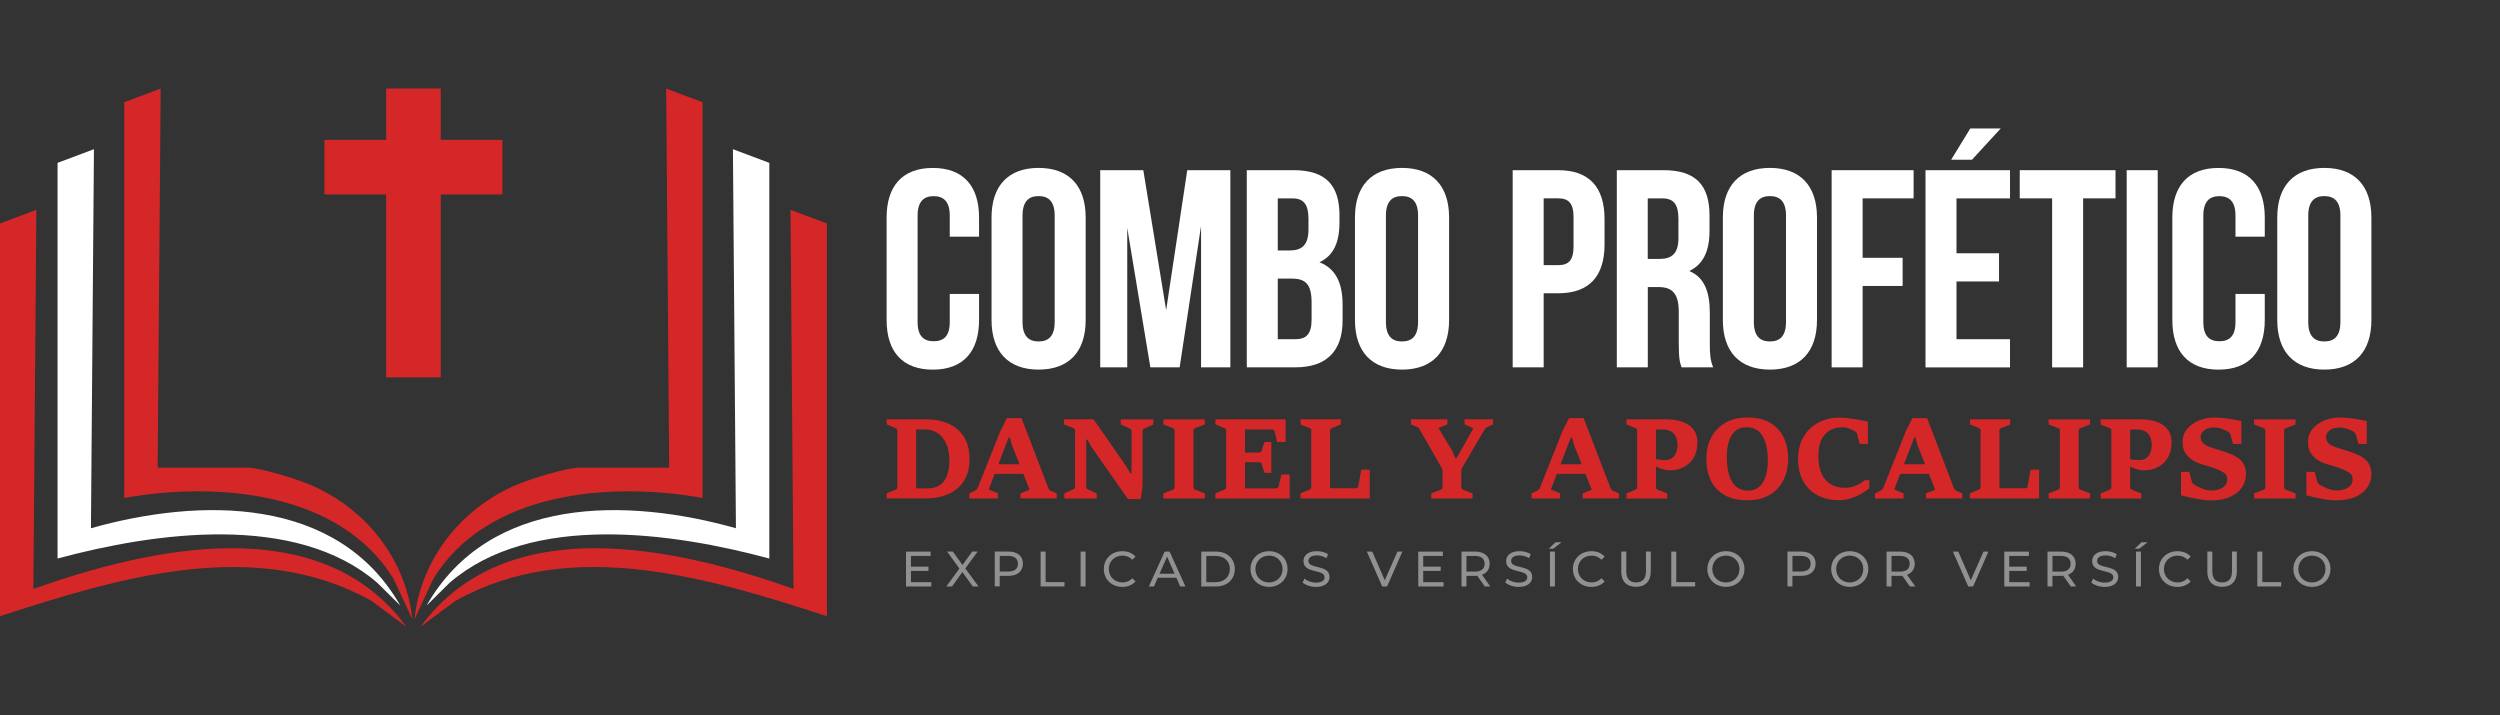 <?xml version="1.0" encoding="UTF-8"?>
<svg id="Capa_1" xmlns="http://www.w3.org/2000/svg" version="1.1" viewBox="0 0 824.4 235.89">
  <rect x="0" y="0" width="824.4" height="235.89" fill="#333333" stroke="none"/>
  <!-- Generator: Adobe Illustrator 29.8.1, SVG Export Plug-In . SVG Version: 2.1.1 Build 2)  -->
  <defs>
    <style>
      .st0 {
        fill: #fff;
      }

      .st1 {
        fill: #d62728;
      }

      .st2 {
        opacity: .46;
      }
    </style>
  </defs>
  <g>
    <path class="st1" d="M0,73.7l11.99-4.5-.99,124.99c38.72-13.69,94.61-26.22,123.01,12.49l-11.48-8.52C84.21,176.66,38.82,190.59,0,203.19V73.69h0Z"/>
    <path class="st0" d="M18.99,53.7l11.99-4.5-.99,124.99c35.78-10.09,81.3-10.84,102,25.49l-7.54-7.47c-26.98-23.35-73.73-16.61-105.47-8.03V53.7h.01Z"/>
    <path class="st1" d="M40.99,33.71l11.99-4.5-.99,125h29.5c4.38,0,16.06,3.67,20.48,5.52,18.46,7.69,31.9,24.52,34.01,44.48l-6.19-13.3c-17.66-28.89-58.44-32.16-88.8-26.7V33.71h0Z"/>
    <path class="st1" d="M272.67,73.7l-11.99-4.5.99,124.99c-38.72-13.69-94.61-26.22-123.01,12.49l11.48-8.52c38.32-21.51,83.71-7.57,122.53,5.03V73.69h0Z"/>
    <path class="st0" d="M253.68,53.7l-11.99-4.5.99,124.99c-35.78-10.09-81.3-10.84-102,25.49l7.54-7.47c26.98-23.35,73.73-16.61,105.47-8.03V53.7h0Z"/>
    <path class="st1" d="M231.67,33.71l-11.99-4.5.99,125h-29.5c-4.38,0-16.06,3.67-20.48,5.52-18.46,7.69-31.9,24.52-34.01,44.48l6.19-13.3c17.66-28.89,58.44-32.16,88.8-26.7V33.71h0Z"/>
    <g>
      <rect class="st1" x="127.34" y="29.2" width="18" height="95.24"/>
      <rect class="st1" x="106.99" y="46.12" width="58.68" height="18"/>
    </g>
  </g>
  <g>
    <g class="st2">
      <g>
        <path class="st0" d="M307.11,191.97v1.43h-8.35v-11.5h8.12v1.43h-6.48v3.53h5.77v1.4h-5.77v3.72h6.71Z"/>
        <path class="st0" d="M320.79,193.39l-3.45-4.74-3.4,4.74h-1.89l4.32-5.9-4.06-5.61h1.87l3.22,4.42,3.19-4.42h1.79l-4.06,5.56,4.35,5.95h-1.9.02Z"/>
        <path class="st0" d="M337.31,185.9c0,2.5-1.81,4-4.8,4h-2.84v3.48h-1.64v-11.5h4.49c2.99,0,4.8,1.51,4.8,4h0v.02ZM335.67,185.9c0-1.64-1.1-2.58-3.2-2.58h-2.79v5.15h2.79c2.11,0,3.2-.93,3.2-2.58h0Z"/>
        <path class="st0" d="M343.16,181.89h1.64v10.07h6.23v1.43h-7.88v-11.5h0Z"/>
        <path class="st0" d="M356.34,181.89h1.64v11.5h-1.64v-11.5Z"/>
        <path class="st0" d="M363.99,187.64c0-3.4,2.6-5.88,6.1-5.88,1.78,0,3.32.61,4.37,1.79l-1.07,1.04c-.88-.93-1.97-1.37-3.23-1.37-2.6,0-4.52,1.87-4.52,4.42s1.92,4.43,4.52,4.43c1.26,0,2.35-.44,3.23-1.38l1.07,1.04c-1.05,1.18-2.6,1.81-4.38,1.81-3.48,0-6.08-2.48-6.08-5.88h-.01v-.02Z"/>
        <path class="st0" d="M387.91,190.51h-6.11l-1.26,2.88h-1.69l5.21-11.5h1.62l5.23,11.5h-1.73l-1.26-2.88h0ZM387.33,189.19l-2.48-5.64-2.48,5.64h4.97,0Z"/>
        <path class="st0" d="M396.13,181.89h4.85c3.7,0,6.21,2.33,6.21,5.75s-2.52,5.75-6.21,5.75h-4.85v-11.5h0ZM400.88,191.97c2.84,0,4.67-1.75,4.67-4.32s-1.83-4.32-4.67-4.32h-3.1v8.65h3.1Z"/>
        <path class="st0" d="M412.36,187.64c0-3.37,2.6-5.88,6.13-5.88s6.1,2.5,6.1,5.88-2.6,5.88-6.1,5.88-6.13-2.52-6.13-5.88ZM422.94,187.64c0-2.55-1.91-4.42-4.46-4.42s-4.49,1.87-4.49,4.42,1.91,4.43,4.49,4.43,4.46-1.87,4.46-4.43Z"/>
        <path class="st0" d="M429.55,192.08l.61-1.28c.85.77,2.32,1.33,3.8,1.33,1.99,0,2.84-.77,2.84-1.78,0-2.81-6.97-1.04-6.97-5.31,0-1.78,1.38-3.29,4.41-3.29,1.35,0,2.74.36,3.7,1.02l-.54,1.31c-1.01-.64-2.14-.93-3.15-.93-1.95,0-2.79.82-2.79,1.83,0,2.81,6.97,1.05,6.97,5.28,0,1.76-1.42,3.28-4.46,3.28-1.76,0-3.48-.6-4.41-1.45h0Z"/>
        <path class="st0" d="M462.45,181.89l-5.04,11.5h-1.62l-5.06-11.5h1.78l4.14,9.45,4.17-9.45h1.64-.01Z"/>
        <path class="st0" d="M476.03,191.97v1.43h-8.35v-11.5h8.12v1.43h-6.48v3.53h5.77v1.4h-5.77v3.72h6.71Z"/>
        <path class="st0" d="M489.62,193.39l-2.48-3.53c-.23.02-.47.03-.72.03h-2.84v3.5h-1.64v-11.5h4.49c2.99,0,4.8,1.51,4.8,4,0,1.78-.92,3.06-2.53,3.64l2.73,3.86h-1.81ZM489.57,185.9c0-1.64-1.1-2.58-3.2-2.58h-2.79v5.18h2.79c2.11,0,3.2-.95,3.2-2.6h0Z"/>
        <path class="st0" d="M496.38,192.08l.61-1.28c.85.77,2.32,1.33,3.8,1.33,1.99,0,2.84-.77,2.84-1.78,0-2.81-6.97-1.04-6.97-5.31,0-1.78,1.38-3.29,4.41-3.29,1.35,0,2.74.36,3.7,1.02l-.54,1.31c-1.01-.64-2.14-.93-3.15-.93-1.95,0-2.79.82-2.79,1.83,0,2.81,6.97,1.05,6.97,5.28,0,1.76-1.42,3.28-4.46,3.28-1.76,0-3.48-.6-4.41-1.45h-.01Z"/>
        <path class="st0" d="M512.94,178.81h2l-2.76,2.14h-1.48l2.24-2.14h0ZM511.11,181.89h1.64v11.5h-1.64v-11.5Z"/>
        <path class="st0" d="M518.68,187.64c0-3.4,2.6-5.88,6.1-5.88,1.78,0,3.32.61,4.37,1.79l-1.07,1.04c-.88-.93-1.97-1.37-3.23-1.37-2.6,0-4.52,1.87-4.52,4.42s1.92,4.43,4.52,4.43c1.26,0,2.35-.44,3.23-1.38l1.07,1.04c-1.05,1.18-2.6,1.81-4.38,1.81-3.48,0-6.08-2.48-6.08-5.88h-.01v-.02Z"/>
        <path class="st0" d="M534.64,188.42v-6.54h1.64v6.48c0,2.55,1.17,3.7,3.23,3.7s3.26-1.15,3.26-3.7v-6.48h1.59v6.54c0,3.34-1.83,5.09-4.87,5.09s-4.87-1.76-4.87-5.09h.02Z"/>
        <path class="st0" d="M551.13,181.89h1.64v10.07h6.23v1.43h-7.88v-11.5h.01Z"/>
        <path class="st0" d="M563.02,187.64c0-3.37,2.6-5.88,6.13-5.88s6.1,2.5,6.1,5.88-2.6,5.88-6.1,5.88-6.13-2.52-6.13-5.88ZM573.6,187.64c0-2.55-1.91-4.42-4.46-4.42s-4.49,1.87-4.49,4.42,1.91,4.43,4.49,4.43,4.46-1.87,4.46-4.43Z"/>
        <path class="st0" d="M598.71,185.9c0,2.5-1.81,4-4.8,4h-2.84v3.48h-1.64v-11.5h4.49c2.99,0,4.8,1.51,4.8,4h0v.02ZM597.07,185.9c0-1.64-1.1-2.58-3.2-2.58h-2.79v5.15h2.79c2.11,0,3.2-.93,3.2-2.58h0Z"/>
        <path class="st0" d="M603.86,187.64c0-3.37,2.6-5.88,6.13-5.88s6.1,2.5,6.1,5.88-2.6,5.88-6.1,5.88-6.13-2.52-6.13-5.88ZM614.44,187.64c0-2.55-1.91-4.42-4.46-4.42s-4.49,1.87-4.49,4.42,1.91,4.43,4.49,4.43,4.46-1.87,4.46-4.43Z"/>
        <path class="st0" d="M629.79,193.39l-2.48-3.53c-.23.02-.47.03-.72.03h-2.84v3.5h-1.64v-11.5h4.49c2.99,0,4.8,1.51,4.8,4,0,1.78-.92,3.06-2.54,3.64l2.73,3.86h-1.8ZM629.74,185.9c0-1.64-1.1-2.58-3.2-2.58h-2.79v5.18h2.79c2.11,0,3.2-.95,3.2-2.6h0Z"/>
        <path class="st0" d="M655.7,181.89l-5.04,11.5h-1.62l-5.06-11.5h1.78l4.14,9.45,4.18-9.45h1.64-.02Z"/>
        <path class="st0" d="M669.28,191.97v1.43h-8.35v-11.5h8.12v1.43h-6.48v3.53h5.77v1.4h-5.77v3.72h6.71,0Z"/>
        <path class="st0" d="M682.86,193.39l-2.48-3.53c-.23.02-.47.03-.72.03h-2.84v3.5h-1.64v-11.5h4.49c2.99,0,4.8,1.51,4.8,4,0,1.78-.92,3.06-2.54,3.64l2.73,3.86h-1.8ZM682.81,185.9c0-1.64-1.1-2.58-3.2-2.58h-2.79v5.18h2.79c2.11,0,3.2-.95,3.2-2.6h0Z"/>
        <path class="st0" d="M689.63,192.08l.61-1.28c.85.77,2.32,1.33,3.8,1.33,1.99,0,2.84-.77,2.84-1.78,0-2.81-6.97-1.04-6.97-5.31,0-1.78,1.38-3.29,4.41-3.29,1.35,0,2.74.36,3.7,1.02l-.54,1.31c-1.01-.64-2.14-.93-3.15-.93-1.95,0-2.79.82-2.79,1.83,0,2.81,6.97,1.05,6.97,5.28,0,1.76-1.42,3.28-4.46,3.28-1.76,0-3.48-.6-4.41-1.45h-.01Z"/>
        <path class="st0" d="M706.19,178.81h2l-2.76,2.14h-1.48l2.24-2.14ZM704.36,181.89h1.64v11.5h-1.64v-11.5Z"/>
        <path class="st0" d="M711.93,187.64c0-3.4,2.6-5.88,6.1-5.88,1.78,0,3.32.61,4.37,1.79l-1.07,1.04c-.88-.93-1.97-1.37-3.23-1.37-2.6,0-4.52,1.87-4.52,4.42s1.92,4.43,4.52,4.43c1.26,0,2.35-.44,3.23-1.38l1.07,1.04c-1.05,1.18-2.6,1.81-4.38,1.81-3.48,0-6.08-2.48-6.08-5.88h-.01v-.02Z"/>
        <path class="st0" d="M727.9,188.42v-6.54h1.64v6.48c0,2.55,1.17,3.7,3.23,3.7s3.26-1.15,3.26-3.7v-6.48h1.59v6.54c0,3.34-1.83,5.09-4.87,5.09s-4.87-1.76-4.87-5.09h.02Z"/>
        <path class="st0" d="M744.38,181.89h1.64v10.07h6.23v1.43h-7.88v-11.5h.01Z"/>
        <path class="st0" d="M756.27,187.64c0-3.37,2.6-5.88,6.13-5.88s6.1,2.5,6.1,5.88-2.6,5.88-6.1,5.88-6.13-2.52-6.13-5.88ZM766.85,187.64c0-2.55-1.91-4.42-4.46-4.42s-4.49,1.87-4.49,4.42,1.91,4.43,4.49,4.43,4.46-1.87,4.46-4.43Z"/>
      </g>
    </g>
    <g>
      <path class="st0" d="M322.85,96.9v8.64c0,10.4-5.21,16.35-15.24,16.35s-15.24-5.95-15.24-16.35v-33.81c0-10.4,5.21-16.35,15.24-16.35s15.24,5.95,15.24,16.35v6.32h-9.66v-6.96c0-4.64-2.04-6.41-5.3-6.41s-5.3,1.77-5.3,6.41v35.12c0,4.64,2.04,6.32,5.3,6.32s5.3-1.67,5.3-6.32v-9.29h9.66v-.02Z"/>
      <path class="st0" d="M326.97,71.72c0-10.4,5.48-16.35,15.52-16.35s15.52,5.95,15.52,16.35v33.81c0,10.4-5.48,16.35-15.52,16.35s-15.52-5.95-15.52-16.35v-33.81ZM337.19,106.19c0,4.64,2.04,6.41,5.3,6.41s5.3-1.77,5.3-6.41v-35.12c0-4.64-2.04-6.41-5.3-6.41s-5.3,1.77-5.3,6.41v35.12Z"/>
      <path class="st0" d="M384.55,102.29l6.96-46.17h14.21v65.02h-9.66v-46.63l-7.06,46.63h-9.66l-7.62-45.98v45.98h-8.91V56.12h14.21l7.53,46.17h.01,0Z"/>
      <path class="st0" d="M441.7,71.07v2.32c0,6.68-2.04,10.96-6.59,13.09,5.48,2.14,7.62,7.06,7.62,13.93v5.3c0,10.03-5.3,15.42-15.52,15.42h-16.07V56.12h15.42c10.59,0,15.15,4.92,15.15,14.95h-.01ZM421.36,65.41v17.18h3.99c3.81,0,6.13-1.67,6.13-6.87v-3.62c0-4.64-1.58-6.68-5.21-6.68h-4.92.01ZM421.36,91.88v19.97h5.85c3.44,0,5.3-1.58,5.3-6.41v-5.67c0-6.04-1.95-7.9-6.59-7.9h-4.56Z"/>
      <path class="st0" d="M446.81,71.72c0-10.4,5.48-16.35,15.52-16.35s15.52,5.95,15.52,16.35v33.81c0,10.4-5.48,16.35-15.52,16.35s-15.52-5.95-15.52-16.35v-33.81ZM457.02,106.19c0,4.64,2.04,6.41,5.3,6.41s5.3-1.77,5.3-6.41v-35.12c0-4.64-2.04-6.41-5.3-6.41s-5.3,1.77-5.3,6.41v35.12Z"/>
      <path class="st0" d="M529.11,72.19v8.45c0,10.4-5.02,16.07-15.24,16.07h-4.83v24.43h-10.22V56.12h15.05c10.22,0,15.24,5.67,15.24,16.07h-.01.01ZM509.04,65.41v22.02h4.83c3.26,0,5.02-1.49,5.02-6.13v-9.76c0-4.64-1.77-6.13-5.02-6.13,0,0-4.83,0-4.83,0Z"/>
      <path class="st0" d="M554.51,121.14c-.55-1.67-.92-2.69-.92-7.99v-10.22c0-6.04-2.04-8.27-6.68-8.27h-3.53v26.47h-10.22V56.12h15.42c10.59,0,15.15,4.92,15.15,14.95v5.11c0,6.68-2.14,11.05-6.68,13.19,5.11,2.14,6.78,7.06,6.78,13.84v10.03c0,3.16.09,5.48,1.12,7.9h-10.44ZM543.36,65.41v19.97h3.99c3.81,0,6.13-1.67,6.13-6.87v-6.41c0-4.64-1.58-6.68-5.21-6.68h-4.92.01Z"/>
      <path class="st0" d="M568.13,71.72c0-10.4,5.48-16.35,15.52-16.35s15.52,5.95,15.52,16.35v33.81c0,10.4-5.48,16.35-15.52,16.35s-15.52-5.95-15.52-16.35v-33.81ZM578.35,106.19c0,4.64,2.04,6.41,5.3,6.41s5.3-1.77,5.3-6.41v-35.12c0-4.64-2.04-6.41-5.3-6.41s-5.3,1.77-5.3,6.41v35.12Z"/>
      <path class="st0" d="M614.22,85.01h13.19v9.29h-13.19v26.84h-10.22V56.12h27.03v9.29h-16.81v19.6h0Z"/>
      <path class="st0" d="M645.17,83.52h14.03v9.29h-14.03v19.05h17.65v9.29h-27.87V56.13h27.87v9.29h-17.65v18.11-.02h0ZM659.75,42.37l-9.48,10.31h-6.87l6.32-10.31h10.03,0Z"/>
      <path class="st0" d="M666.02,56.12h31.59v9.29h-10.68v55.74h-10.22v-55.74h-10.68v-9.29h-.01Z"/>
      <path class="st0" d="M701.3,56.12h10.22v65.02h-10.22V56.12Z"/>
      <path class="st0" d="M746.83,96.9v8.64c0,10.4-5.21,16.35-15.24,16.35s-15.24-5.95-15.24-16.35v-33.81c0-10.4,5.21-16.35,15.24-16.35s15.24,5.95,15.24,16.35v6.32h-9.66v-6.96c0-4.64-2.04-6.41-5.3-6.41s-5.3,1.77-5.3,6.41v35.12c0,4.64,2.04,6.32,5.3,6.32s5.3-1.67,5.3-6.32v-9.29h9.66v-.02Z"/>
      <path class="st0" d="M750.95,71.72c0-10.4,5.48-16.35,15.52-16.35s15.52,5.95,15.52,16.35v33.81c0,10.4-5.48,16.35-15.52,16.35s-15.52-5.95-15.52-16.35v-33.81ZM761.17,106.19c0,4.64,2.04,6.41,5.3,6.41s5.3-1.77,5.3-6.41v-35.12c0-4.64-2.04-6.41-5.3-6.41s-5.3,1.77-5.3,6.41v35.12Z"/>
    </g>
    <g>
      <path class="st1" d="M292.38,164.36v-1.67l2.9-1.19c.17-.07.33-.16.45-.29s.18-.32.18-.58v-18.7c0-.25-.06-.42-.18-.52s-.27-.2-.45-.27l-2.9-1.19v-1.67h13.27c1.15,0,2.37.12,3.66.36,1.28.24,2.55.65,3.78,1.22,1.23.58,2.34,1.36,3.34,2.35,1,1,1.8,2.25,2.39,3.76s.89,3.31.89,5.4c0,2.97-.64,5.4-1.91,7.32-1.27,1.92-2.99,3.34-5.15,4.27s-4.59,1.4-7.27,1.4h-13.01.02-.01ZM302.11,141.58v19.48h3.6c2.57,0,4.44-.81,5.6-2.42,1.17-1.61,1.75-3.88,1.75-6.79,0-2.14-.34-3.96-1.01-5.49-.68-1.53-1.63-2.71-2.86-3.53-1.23-.83-2.71-1.24-4.43-1.24h-2.65Z"/>
      <path class="st1" d="M319.66,164.36v-1.67l1.92-.93c.41-.22.7-.54.88-.99l7.38-18.54,2.18-4.34h4.84l8.81,22.99c.08.2.18.39.32.56s.29.31.47.39l2,.86v1.67h-11.95v-1.67l3.01-1.19-5.85-14.8-.65-2.42h-.4l-6.59,17.12,3.06,1.3v1.67h-9.43ZM327.71,156.27l1.28-3.18h7.4l1.23,3.18h-9.92.01Z"/>
      <path class="st1" d="M350.98,164.36v-1.67l2.9-1.33c.18-.08.34-.17.46-.28.11-.1.17-.29.17-.54v-18.6c0-.25-.06-.42-.18-.52s-.27-.2-.45-.27l-3.01-1.19v-1.67h9.76l10.82,15.58,1.3,2.27h.39v-14.08c0-.18-.04-.33-.12-.43-.08-.1-.27-.22-.54-.34l-2.89-1.31v-1.67h10.72v1.67l-2.9,1.31c-.25.11-.42.23-.51.34-.09.1-.14.26-.14.44v18.37l-.56,4.13h-4.25l-12.13-17.33-1.25-2.25h-.37v15.58c0,.23.05.39.15.51s.26.23.45.32l2.86,1.33v1.67h-10.71l.03-.03h0Z"/>
      <path class="st1" d="M383.65,164.36v-1.67l3.08-1.19c.22-.08.37-.18.47-.3s.15-.31.15-.56v-18.7c0-.25-.06-.42-.18-.53s-.28-.2-.45-.26l-3.08-1.19v-1.67h13.66v1.67l-3.08,1.19c-.18.07-.35.15-.47.27-.13.1-.2.28-.2.52v18.7c0,.26.06.45.2.58.12.12.29.22.47.29l3.08,1.19v1.67h-13.66.01Z"/>
      <path class="st1" d="M400.8,164.36v-1.67l2.9-1.19c.18-.07.34-.16.46-.29.11-.12.17-.32.17-.58v-18.7c0-.25-.06-.42-.18-.52s-.28-.2-.45-.27l-2.9-1.19v-1.67h23.15v7.48h-2.76l-.89-3.45c-.06-.23-.15-.39-.28-.51-.13-.11-.3-.17-.49-.17h-8.98v7.61h4.74c.25,0,.41-.05.51-.15.09-.1.18-.28.27-.53l.89-2.81h2.27v10.15h-2.27l-.89-2.78c-.06-.22-.14-.38-.25-.51-.1-.13-.28-.2-.52-.2h-4.74v8.64h10.34c.16,0,.32-.07.46-.21.14-.13.25-.3.29-.5l.91-3.85h2.72v7.9h-24.47v-.03Z"/>
      <path class="st1" d="M428.86,164.36v-1.67l2.9-1.19c.16-.06.31-.15.44-.28s.2-.32.2-.59v-18.7c0-.25-.06-.42-.18-.52s-.28-.2-.45-.27l-2.9-1.19v-1.67h13.29v1.67l-2.89,1.19c-.17.07-.33.15-.46.27-.13.1-.21.28-.21.52v19.09h8.52c.17,0,.34-.05.49-.16s.26-.29.3-.53l.99-5.45h2.79v9.49h-22.84.01Z"/>
      <path class="st1" d="M471.99,164.36v-1.67l3.04-1.19c.2-.08.36-.18.48-.3s.18-.31.18-.56v-5.83l-7.48-13.09c-.09-.16-.21-.33-.33-.51-.13-.17-.3-.31-.51-.39l-2.09-.86v-1.67h12v1.67l-2.92,1.18,4.67,7.78.88,2.22h.37l5.58-9.9-2.92-1.28v-1.67h9.41v1.67l-2.04.93c-.17.08-.34.22-.49.39s-.28.35-.37.51l-7.56,12.94v5.92c0,.26.06.45.17.58.11.12.27.22.44.29l3.08,1.19v1.67h-13.61l.02-.02Z"/>
      <path class="st1" d="M505.04,164.36v-1.67l1.92-.93c.41-.22.7-.54.88-.99l7.38-18.54,2.18-4.34h4.84l8.81,22.99c.08.2.18.39.32.56s.29.31.47.39l2,.86v1.67h-11.95v-1.67l3.01-1.19-5.85-14.8-.65-2.42h-.4l-6.59,17.12,3.06,1.3v1.67h-9.43,0ZM513.09,156.27l1.28-3.18h7.4l1.23,3.18h-9.92,0Z"/>
      <path class="st1" d="M536.35,164.36v-1.67l2.9-1.19c.22-.09.37-.2.47-.31s.15-.3.15-.55v-18.7c0-.25-.06-.42-.17-.52s-.27-.2-.46-.27l-2.9-1.19v-1.67h13.29c1.88,0,3.57.26,5.09.78s2.74,1.35,3.65,2.46,1.37,2.58,1.37,4.38c0,1.9-.39,3.53-1.18,4.91s-1.87,2.43-3.27,3.17-2.98,1.12-4.77,1.12c-.65,0-1.44-.13-2.37-.41s-1.68-.62-2.25-1.01v-2.34c.33.11.8.21,1.41.27s1.18.09,1.7.09c.9,0,1.63-.17,2.18-.53s.98-.81,1.26-1.35c.29-.53.49-1.08.6-1.62.1-.54.15-1.01.15-1.38,0-.91-.15-1.77-.46-2.57s-.82-1.44-1.56-1.92-1.77-.73-3.09-.73h-2.02v19.06c0,.26.07.45.21.58s.29.22.46.29l3.04,1.19v1.67h-13.45l.04-.04h-.02Z"/>
      <path class="st1" d="M576.17,164.97c-2.9,0-5.34-.54-7.35-1.64s-3.52-2.67-4.56-4.71c-1.04-2.04-1.56-4.49-1.56-7.34,0-2.67.54-5.03,1.62-7.07s2.63-3.65,4.64-4.8,4.43-1.74,7.24-1.74c3.07,0,5.6.6,7.58,1.78s3.45,2.79,4.43,4.85,1.45,4.37,1.45,6.98c0,1.76-.26,3.45-.77,5.09s-1.31,3.1-2.4,4.39-2.48,2.32-4.18,3.08-3.74,1.13-6.12,1.13h-.02ZM576.45,161.78c1.45,0,2.66-.41,3.62-1.23s1.68-1.97,2.17-3.46.72-3.22.72-5.22c0-2.3-.26-4.26-.76-5.9s-1.27-2.9-2.32-3.78-2.37-1.31-3.98-1.31-2.79.43-3.75,1.3c-.94.87-1.64,2.05-2.07,3.53s-.65,3.13-.65,4.97c0,2.27.25,4.24.74,5.9s1.25,2.95,2.29,3.85,2.37,1.36,3.99,1.36h0Z"/>
      <path class="st1" d="M614.99,158.34h1.46v2.67c-.7.58-1.57,1.16-2.61,1.77s-2.18,1.11-3.43,1.53c-1.25.41-2.56.63-3.93.63-2.71,0-5.07-.54-7.11-1.62-2.03-1.09-3.61-2.64-4.74-4.66s-1.69-4.45-1.69-7.27.59-5.21,1.76-7.25,2.78-3.62,4.85-4.74c2.05-1.12,4.41-1.68,7.05-1.68.97,0,2.03.07,3.21.23s2.33.33,3.43.53,2.01.39,2.72.55v7.36h-2.71l-.91-3.48c-.03-.14-.15-.29-.34-.45-.2-.15-.35-.27-.48-.34-.61-.34-1.23-.63-1.86-.86-.64-.24-1.36-.35-2.18-.35-2.38,0-4.28.79-5.71,2.36s-2.15,3.98-2.15,7.23.78,5.96,2.35,7.72c1.56,1.76,3.69,2.64,6.38,2.64,1.06,0,2-.14,2.85-.43s1.59-.63,2.23-1.02,1.16-.75,1.57-1.07h-.01,0Z"/>
      <path class="st1" d="M618.28,164.36v-1.67l1.92-.93c.41-.22.7-.54.88-.99l7.38-18.54,2.18-4.34h4.84l8.81,22.99c.08.2.18.39.32.56s.29.31.47.39l2,.86v1.67h-11.95v-1.67l3.01-1.19-5.85-14.8-.65-2.42h-.4l-6.59,17.12,3.06,1.3v1.67h-9.43,0ZM626.33,156.27l1.28-3.18h7.4l1.23,3.18h-9.92,0Z"/>
      <path class="st1" d="M649.59,164.36v-1.67l2.9-1.19c.16-.06.31-.15.44-.28s.2-.32.2-.59v-18.7c0-.25-.06-.42-.18-.52s-.28-.2-.45-.27l-2.9-1.19v-1.67h13.29v1.67l-2.89,1.19c-.17.07-.33.15-.46.27-.13.1-.21.28-.21.52v19.09h8.52c.17,0,.34-.05.49-.16.15-.11.26-.29.3-.53l.99-5.45h2.79v9.49h-22.84.01Z"/>
      <path class="st1" d="M675.56,164.36v-1.67l3.08-1.19c.22-.08.37-.18.47-.3.1-.11.15-.31.15-.56v-18.7c0-.25-.06-.42-.18-.53s-.28-.2-.45-.26l-3.08-1.19v-1.67h13.66v1.67l-3.08,1.19c-.18.07-.35.15-.47.27-.13.1-.2.28-.2.52v18.7c0,.26.06.45.2.58s.29.22.47.29l3.08,1.19v1.67h-13.66.01Z"/>
      <path class="st1" d="M692.72,164.36v-1.67l2.9-1.19c.22-.09.37-.2.47-.31s.15-.3.15-.55v-18.7c0-.25-.06-.42-.17-.52s-.27-.2-.46-.27l-2.9-1.19v-1.67h13.29c1.88,0,3.57.26,5.09.78s2.74,1.35,3.65,2.46,1.37,2.58,1.37,4.38c0,1.9-.39,3.53-1.18,4.91s-1.87,2.43-3.27,3.17-2.98,1.12-4.77,1.12c-.65,0-1.44-.13-2.37-.41s-1.68-.62-2.25-1.01v-2.34c.33.11.8.21,1.41.27s1.18.09,1.7.09c.9,0,1.63-.17,2.18-.53s.98-.81,1.26-1.35c.29-.53.49-1.08.6-1.62.1-.54.15-1.01.15-1.38,0-.91-.15-1.77-.46-2.57s-.82-1.44-1.56-1.92-1.77-.73-3.09-.73h-2.02v19.06c0,.26.07.45.21.58s.29.22.46.29l3.04,1.19v1.67h-13.45l.04-.04h-.02Z"/>
      <path class="st1" d="M719.21,163.36v-7.75h2.74l.88,3.33c.06.23.18.42.38.6s.41.34.66.49c.31.17.75.4,1.33.67s1.22.51,1.91.73,1.31.33,1.89.33c1.58,0,2.89-.32,3.91-.95s1.54-1.51,1.54-2.63c0-1.05-.32-1.78-.95-2.22-.64-.43-1.5-.86-2.58-1.3-1.06-.41-2.09-.76-3.12-1.04s-2.02-.61-3-.97c-1.49-.58-2.7-1.42-3.65-2.53s-1.42-2.57-1.42-4.36c0-1.65.49-3.08,1.49-4.29.99-1.2,2.28-2.14,3.87-2.79,1.59-.66,3.28-.99,5.07-.99,1.02,0,2.07.06,3.17.18s2.15.28,3.15.46,1.89.35,2.64.52v7.54h-2.74l-.89-3.21c-.06-.17-.17-.35-.34-.51-.17-.16-.33-.29-.48-.39-.17-.1-.5-.27-.99-.47-.48-.22-1.03-.4-1.63-.58s-1.2-.26-1.78-.26c-1.54,0-2.69.32-3.45.97-.77.65-1.15,1.35-1.15,2.11,0,.82.27,1.51.8,2.07s1.53,1.09,3,1.56c.98.33,1.93.63,2.89.9.94.28,1.98.64,3.11,1.08.93.36,1.8.82,2.58,1.38s1.41,1.25,1.88,2.11.71,1.91.71,3.19c0,1.55-.43,2.98-1.28,4.29s-2.15,2.38-3.88,3.18-3.93,1.2-6.59,1.2c-.86,0-1.87-.08-3-.26s-2.28-.38-3.45-.64c-1.16-.26-2.24-.5-3.2-.76h-.03,0Z"/>
      <path class="st1" d="M743.32,164.36v-1.67l3.08-1.19c.22-.08.37-.18.47-.3.1-.11.15-.31.15-.56v-18.7c0-.25-.06-.42-.18-.53s-.28-.2-.45-.26l-3.08-1.19v-1.67h13.66v1.67l-3.08,1.19c-.18.07-.35.15-.47.27-.13.1-.2.28-.2.52v18.7c0,.26.06.45.2.58s.29.22.47.29l3.08,1.19v1.67h-13.66.01Z"/>
      <path class="st1" d="M760.56,163.36v-7.75h2.74l.88,3.33c.06.23.18.42.38.6s.41.34.66.49c.31.17.75.4,1.33.67s1.22.51,1.91.73,1.31.33,1.89.33c1.58,0,2.89-.32,3.91-.95s1.54-1.51,1.54-2.63c0-1.05-.32-1.78-.95-2.22-.64-.43-1.5-.86-2.58-1.3-1.06-.41-2.09-.76-3.12-1.04s-2.02-.61-3-.97c-1.49-.58-2.7-1.42-3.65-2.53s-1.42-2.57-1.42-4.36c0-1.65.49-3.08,1.49-4.29.99-1.2,2.28-2.14,3.87-2.79,1.59-.66,3.28-.99,5.07-.99,1.02,0,2.07.06,3.17.18s2.15.28,3.15.46,1.89.35,2.64.52v7.54h-2.74l-.89-3.21c-.06-.17-.17-.35-.34-.51-.17-.16-.33-.29-.48-.39-.17-.1-.5-.27-.99-.47-.48-.22-1.03-.4-1.63-.58s-1.2-.26-1.78-.26c-1.54,0-2.69.32-3.45.97-.77.65-1.15,1.35-1.15,2.11,0,.82.27,1.51.8,2.07s1.53,1.09,3,1.56c.98.33,1.93.63,2.89.9.94.28,1.98.64,3.11,1.08.93.36,1.8.82,2.58,1.38s1.41,1.25,1.88,2.11.71,1.91.71,3.19c0,1.55-.43,2.98-1.28,4.29s-2.15,2.38-3.88,3.18-3.93,1.2-6.59,1.2c-.86,0-1.87-.08-3-.26s-2.28-.38-3.45-.64c-1.16-.26-2.24-.5-3.2-.76h-.03,0Z"/>
    </g>
  </g>
</svg>